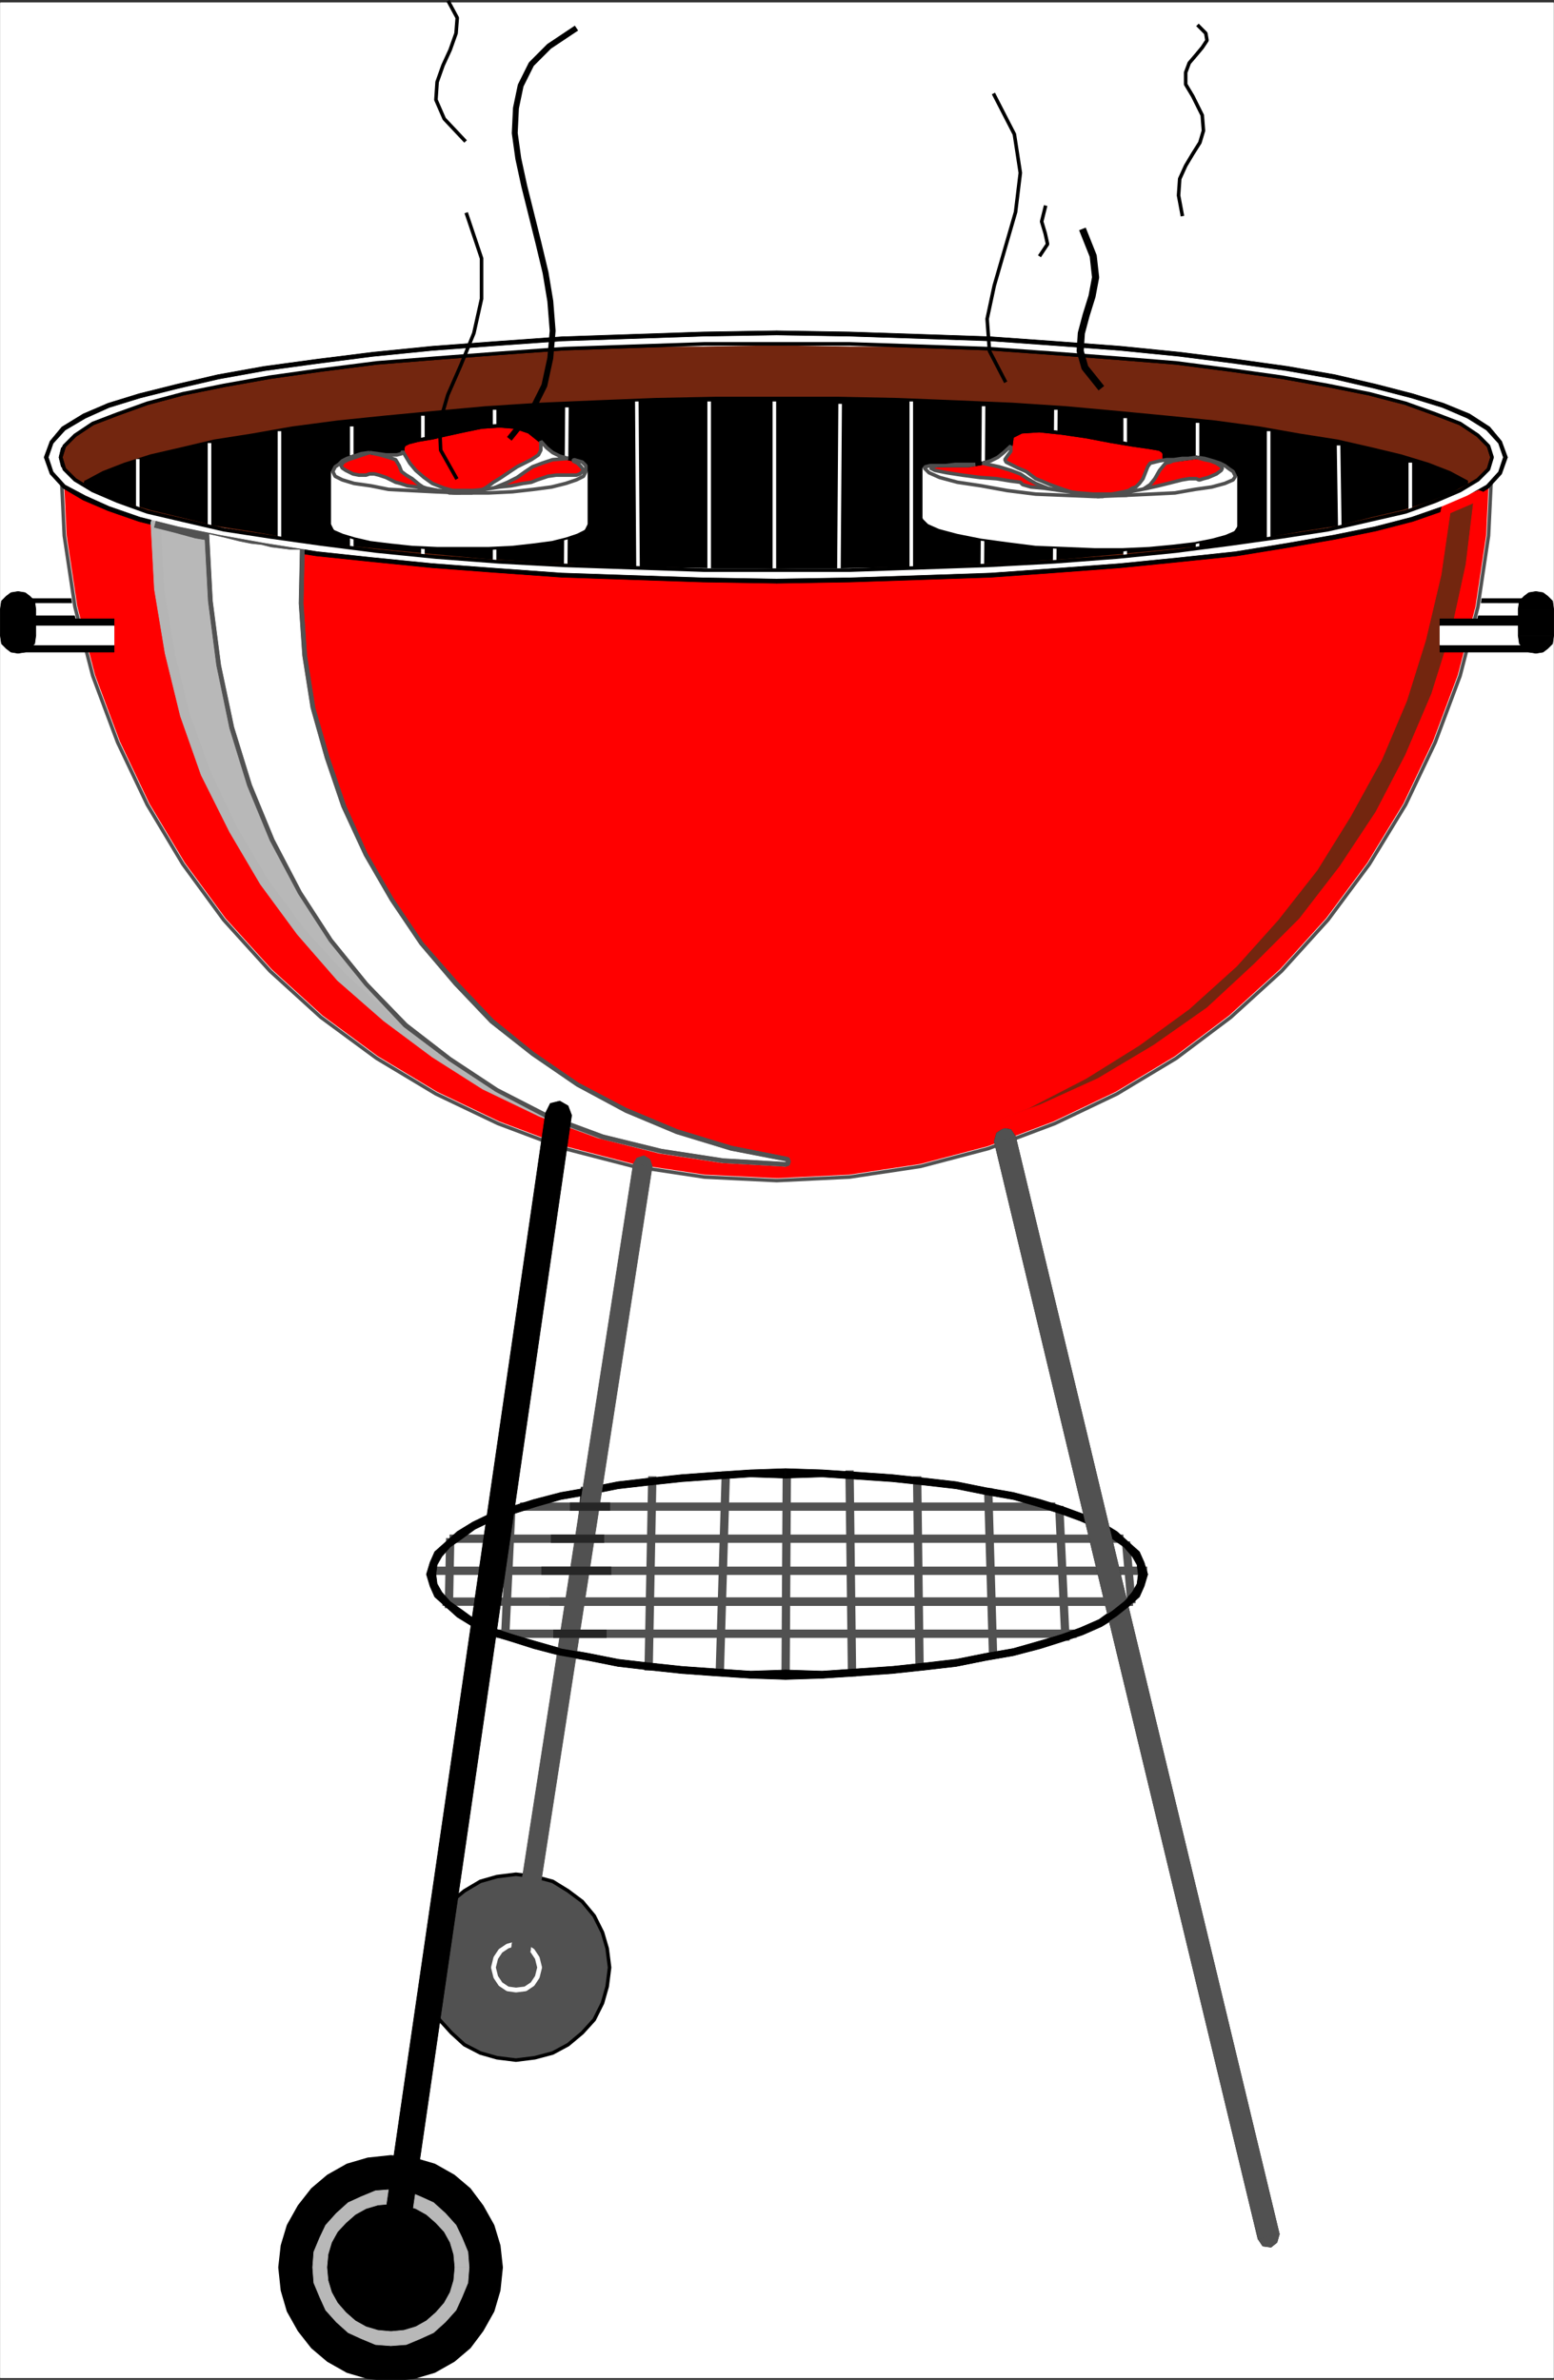 <svg xmlns="http://www.w3.org/2000/svg" width="1958.542" height="2998.785"><rect width="100%" height="100%" fill="#333333" stroke="none"/><defs><clipPath id="a"><path d="M0 0h1957.656v2992.184H0Zm0 0"/></clipPath><clipPath id="b"><path d="M348 2709h288v285.79H348Zm0 0"/></clipPath><clipPath id="c"><path d="M1912 796h46.96v24H1912Zm0 0"/></clipPath><clipPath id="d"><path d="M1912 763h46.96v35H1912Zm0 0"/></clipPath><clipPath id="e"><path d="M1912 740h46.96v25H1912Zm0 0"/></clipPath></defs><path fill="#fff" d="M.365 2996.18h1957.812V3.035H.365Zm0 0"/><g clip-path="url(#a)" transform="translate(.365 3.996)"><path fill="#fff" fill-rule="evenodd" stroke="#fff" stroke-linecap="square" stroke-linejoin="bevel" stroke-miterlimit="10" stroke-width=".729" d="M0 2992.184h1957.812V-.961H0Zm0 0"/></g><path fill="#515151" fill-rule="evenodd" stroke="#515151" stroke-linecap="square" stroke-linejoin="bevel" stroke-miterlimit="10" stroke-width=".729" d="m650.26 2595.843 23.863-2.968 22.402-5.992 19.433-10.473 17.922-15.004 14.953-16.465L759.306 2524l5.938-20.946 3.023-23.914-3.023-23.964-5.938-20.215-10.473-20.946-14.953-17.972-17.922-13.446-19.433-11.98-22.402-5.992-23.864-2.969-23.914 2.969-20.941 5.992-20.164 11.98-16.41 13.446-14.954 17.972-10.472 20.946-5.942 20.215-3.02 23.964 3.02 23.914 5.942 20.946 10.472 20.941 14.954 16.465 16.41 15.004 20.164 10.473 20.941 5.992zm0 0"/><path fill="none" stroke="#000" stroke-linecap="square" stroke-linejoin="bevel" stroke-miterlimit="10" stroke-width="4.481" d="m650.26 2595.843 23.863-2.968 22.402-5.992 19.433-10.473 17.922-15.004 14.953-16.465L759.306 2524l5.938-20.946 3.023-23.914-3.023-23.964-5.938-20.215-10.473-20.946-14.953-17.972-17.922-13.446-19.433-11.98-22.402-5.992-23.864-2.969-23.914 2.969-20.941 5.992-20.164 11.98-16.41 13.446-14.954 17.972-10.472 20.946-5.942 20.215-3.02 23.964 3.02 23.914 5.942 20.946 10.472 20.941 14.954 16.465 16.41 15.004 20.164 10.473 20.941 5.992zm0 0"/><path fill="#515151" fill-rule="evenodd" stroke="#515151" stroke-linecap="square" stroke-linejoin="bevel" stroke-miterlimit="10" stroke-width=".729" d="m650.26 2507.535 11.933-1.457 8.96-5.992 5.989-9.016 2.973-11.93-2.973-11.984-5.988-9.012-8.961-5.992-11.934-2.969-10.472 2.97-8.961 5.991-5.993 9.012-2.968 11.984 2.968 11.93 5.993 9.016 8.96 5.992zm0 0"/><path fill="none" stroke="#fff" stroke-linecap="square" stroke-linejoin="bevel" stroke-miterlimit="10" stroke-width="5.992" d="m650.26 2507.535 11.933-1.457 8.96-5.992 5.989-9.016 2.973-11.93-2.973-11.984-5.988-9.012-8.961-5.992-11.934-2.969-10.472 2.97-8.961 5.991-5.993 9.012-2.968 11.984 2.968 11.93 5.993 9.016 8.96 5.992zm0 0"/><path fill-rule="evenodd" stroke="#000" stroke-linecap="square" stroke-linejoin="bevel" stroke-miterlimit="10" stroke-width=".729" d="M1832.72 767.762v13.492h103.055v-26.938H1832.72zm0 0"/><path fill="#fff" fill-rule="evenodd" stroke="#fff" stroke-linecap="square" stroke-linejoin="bevel" stroke-miterlimit="10" stroke-width=".729" d="M1832.72 767.762v7.5h103.055v-14.954H1832.72zm0 0"/><path fill-rule="evenodd" stroke="#000" stroke-linecap="square" stroke-linejoin="bevel" stroke-miterlimit="10" stroke-width=".729" d="M125.873 767.762v-13.446H22.767v26.938h103.106Zm0 0"/><path fill="#fff" fill-rule="evenodd" stroke="#fff" stroke-linecap="square" stroke-linejoin="bevel" stroke-miterlimit="10" stroke-width=".729" d="M125.873 767.762v-7.454H22.767v14.954h103.106Zm0 0"/><path fill="red" fill-rule="evenodd" stroke="red" stroke-linecap="square" stroke-linejoin="bevel" stroke-miterlimit="10" stroke-width=".729" d="m76.537 582.23 4.48 92.793 13.492 89.766 22.403 86.8 31.363 83.829 37.36 78.566 44.804 74.817 51.527 70.336 58.301 64.343 64.238 58.403 70.18 51.632 74.711 44.856 78.41 37.41 83.672 31.469 86.64 22.402 89.665 13.492 91.125 4.48 91.851-4.48 89.664-13.492 85.133-22.402 83.672-31.469 78.46-37.41 74.661-44.856 68.719-51.632 64.242-58.403 58.297-64.343 52.258-70.336 45.586-74.817 37.355-78.566 31.367-83.828 22.403-86.801 13.441-89.766 4.48-92.793zm0 0"/><path fill="none" stroke="#fff" stroke-linecap="square" stroke-linejoin="bevel" stroke-miterlimit="10" stroke-width="5.992" d="m76.537 582.23 4.48 92.793 13.492 89.766 22.403 86.8 31.363 83.829 37.36 78.566 44.804 74.817 51.527 70.336 58.301 64.343 64.238 58.403 70.18 51.632 74.711 44.856 78.41 37.41 83.672 31.469 86.64 22.402 89.665 13.492 91.125 4.48 91.851-4.48 89.664-13.492 85.133-22.402 83.672-31.469 78.46-37.41 74.661-44.856 68.719-51.632 64.242-58.403 58.297-64.343 52.258-70.336 45.586-74.817 37.355-78.566 31.367-83.828 22.403-86.801 13.441-89.766 4.48-92.793"/><path fill="none" stroke="#515151" stroke-linecap="square" stroke-linejoin="bevel" stroke-miterlimit="10" stroke-width="4.481" d="m76.537 582.23 4.48 92.793 13.492 89.766 22.403 86.8 31.363 83.829 37.36 78.566 44.804 74.817 51.527 70.336 58.301 64.343 64.238 58.403 70.18 51.632 74.711 44.856 78.41 37.41 83.672 31.469 86.64 22.402 89.665 13.492 91.125 4.48 91.851-4.48 89.664-13.492 85.133-22.402 83.672-31.469 78.46-37.41 74.661-44.856 68.719-51.632 64.242-58.403 58.297-64.343 52.258-70.336 45.586-74.817 37.355-78.566 31.367-83.828 22.403-86.801 13.441-89.766 4.48-92.793"/><path fill="none" stroke="red" stroke-linecap="square" stroke-linejoin="bevel" stroke-miterlimit="10" stroke-width="5.21" d="m978.908 722.902 91.851-1.512 91.176-1.511 86.64-2.97 83.672-5.991 79.922-5.992 74.66-7.5 70.231-7.454 64.238-10.468 59.762-10.473 51.527-10.473 44.856-11.984 38.816-13.492 31.363-13.442 22.454-13.496 13.445-14.953 4.48-14.949-4.48-14.227-13.445-14.953-22.454-15.004-31.363-13.441-38.816-11.984-44.856-11.98-51.527-11.985-59.762-10.473-64.238-8.96-70.23-8.962-74.66-7.5-79.923-5.992-83.671-5.992-86.641-2.969-91.176-1.512-91.851-1.511-92.633 1.511-89.613 1.512-88.153 2.969-83.676 5.992-79.918 5.992-74.714 7.5-70.176 8.961-65.75 8.961-58.25 10.473-51.578 11.984-46.317 11.98-38.816 11.985-29.902 13.441-23.914 15.004-13.442 14.953-4.48 14.227 4.48 14.95 13.442 14.952 23.914 13.496 29.902 13.442 38.816 13.492 46.317 11.984 51.578 10.473 58.25 10.473 65.75 10.468 70.176 7.454 74.714 7.5 79.918 5.992 83.676 5.992 88.153 2.969 89.613 1.511zm0 0"/><path fill-rule="evenodd" stroke="#000" stroke-linecap="square" stroke-linejoin="bevel" stroke-miterlimit="10" stroke-width=".729" d="m1876.017 576.242-1.46 8.96-10.47 11.981-20.945 11.985-29.855 13.441-38.864 13.492-43.297 11.934-51.578 10.523-59.757 10.473-64.243 10.473-68.718 7.449-74.66 7.504-79.923 5.988-83.671 5.992-86.641 2.969h-91.176l-91.851 1.512v23.969l91.851-1.512 91.176-3.024 86.64-2.968 83.672-5.993 79.922-5.992 74.66-7.5 71.743-7.453 64.238-10.473 59.758-10.468 51.527-10.473 46.317-11.984 38.867-13.493 32.824-13.44 23.914-14.954 16.465-17.977 7.45-20.941zm0 0"/><path fill-rule="evenodd" stroke="#000" stroke-linecap="square" stroke-linejoin="bevel" stroke-miterlimit="10" stroke-width=".729" d="m978.908 440.781 91.851 1.512h91.176l86.64 2.969 83.672 5.992 79.922 5.988 74.66 7.504 68.72 8.96 64.242 8.962 59.757 10.472 51.578 11.985 43.297 11.98 38.864 11.985 29.855 13.441 19.434 13.496 11.98 11.2 1.461 9.015h23.914l-7.45-20.215-14.952-17.976-25.426-16.465-32.824-13.442-38.867-11.98-46.317-11.985-51.527-11.984-59.758-10.473-64.238-8.96-71.742-8.961-74.66-7.5-79.922-5.993-83.672-5.992-86.641-2.969-91.176-3.023-91.851-1.512zm0 0"/><path fill-rule="evenodd" stroke="#000" stroke-linecap="square" stroke-linejoin="bevel" stroke-miterlimit="10" stroke-width=".729" d="m79.556 576.242 1.461-9.016 11.98-11.199 20.895-13.496 28.395-13.441 38.863-11.985 44.808-11.98 51.528-11.985 58.246-10.472 65.75-8.961 68.719-8.961 74.714-7.504 79.918-5.988 83.676-5.992 88.153-2.97h89.613l92.633-1.511v-23.969l-92.633 1.512-89.613 3.023-88.153 2.97-83.676 5.991-79.918 5.993-74.714 7.5-71.688 8.96-65.75 8.961-58.25 10.473-51.523 11.984-47.828 11.985-38.868 11.98-31.363 13.442-26.887 16.465-14.953 17.976-7.449 20.215zm0 0"/><path fill-rule="evenodd" stroke="#000" stroke-linecap="square" stroke-linejoin="bevel" stroke-miterlimit="10" stroke-width=".729" d="m978.908 710.918-92.633-1.512h-89.613l-88.153-2.969-83.676-5.992-79.918-5.988-74.714-7.504-68.72-7.45-65.75-10.472-58.245-10.473-51.528-10.523L181.15 636.1l-38.863-13.492-28.395-13.441-22.406-11.985-10.469-11.98-1.46-8.961H55.641l7.45 20.941 16.464 17.977 25.375 14.953 31.363 13.441 38.868 13.493 47.828 11.984 51.523 10.473 58.25 10.468 65.75 10.473 71.688 7.453 74.714 7.5 79.918 5.992 83.676 5.993 88.153 2.968 89.613 3.024 92.633 1.512zm0 0"/><path fill="#73260f" fill-rule="evenodd" stroke="#73260f" stroke-linecap="square" stroke-linejoin="bevel" stroke-miterlimit="10" stroke-width=".729" d="M978.908 718.422h91.851l89.664-3.024 85.133-2.969 83.672-4.53 78.46-5.942 74.661-7.5 68.719-8.965 64.242-9.012 58.297-8.96 52.258-11.985 45.586-10.473 37.355-13.492 31.367-13.441 22.403-13.492 13.441-13.446 4.48-14.949-4.48-14.227-13.441-13.492-22.403-14.953-31.367-11.984-37.355-13.442-45.586-11.98-52.258-10.473-58.297-10.472-64.242-9.012-68.719-8.965-74.66-5.988-78.461-5.992-83.672-5.993-85.133-2.968-89.664-3.024H887.783l-89.664 3.024-86.641 2.968-83.672 5.993-78.41 5.992-74.711 5.988-70.18 8.965-64.238 9.012-58.3 10.472-51.528 10.473-44.805 11.98-37.36 13.442-31.362 11.984-22.403 14.953-13.492 13.492-4.48 14.227 4.48 14.95 13.492 13.445 22.403 13.492 31.363 13.441 37.36 13.492 44.804 10.473 51.527 11.984 58.301 8.961 64.238 9.012 70.18 8.965 74.711 7.5 78.41 5.941 83.672 4.531 86.64 2.97 89.665 3.023zm0 0"/><path fill="none" stroke="#000" stroke-linecap="square" stroke-linejoin="bevel" stroke-miterlimit="10" stroke-width="4.481" d="M978.908 718.422h91.851l89.664-3.024 85.133-2.969 83.672-4.53 78.46-5.942 74.661-7.5 68.719-8.965 64.242-9.012 58.297-8.96 52.258-11.985 45.586-10.473 37.355-13.492 31.367-13.441 22.403-13.492 13.441-13.446 4.48-14.949-4.48-14.227-13.441-13.492-22.403-14.953-31.367-11.984-37.355-13.442-45.586-11.98-52.258-10.473-58.297-10.472-64.242-9.012-68.719-8.965-74.66-5.988-78.461-5.992-83.672-5.993-85.133-2.968-89.664-3.024H887.783l-89.664 3.024-86.641 2.968-83.672 5.993-78.41 5.992-74.711 5.988-70.18 8.965-64.238 9.012-58.3 10.472-51.528 10.473-44.805 11.98-37.36 13.442-31.362 11.984-22.403 14.953-13.492 13.492-4.48 14.227 4.48 14.95 13.492 13.445 22.403 13.492 31.363 13.441 37.36 13.492 44.804 10.473 51.527 11.984 58.301 8.961 64.238 9.012 70.18 8.965 74.711 7.5 78.41 5.941 83.672 4.531 86.64 2.97 89.665 3.023zm0 0"/><path fill="none" stroke="#515151" stroke-linecap="square" stroke-linejoin="bevel" stroke-miterlimit="10" stroke-width="10.472" d="m1425.61 2015.191-5.987-67.367m-429.516 162.395 1.512-252.164m-84.403 247.683 7.453-246.223m-97.117 240.235 4.48-234.242m-185.265 194.593 7.5-155.675m429.516 202.773-3.024-249.144m88.153 241.695-2.97-234.242m95.602 219.234-5.988-204.23m5.988 204.23-5.988-204.23m97.114 181.828-7.45-159.426m-769.414 118.269 1.512-77.84"/><path fill="none" stroke="#d9d9d9" stroke-linecap="square" stroke-linejoin="bevel" stroke-miterlimit="10" stroke-width=".729" d="M660.681 1898.433h664.067zm0 0"/><path fill="none" stroke="#515151" stroke-linecap="square" stroke-linejoin="bevel" stroke-miterlimit="10" stroke-width="4.481" d="M660.681 1898.433h664.067zm0 0"/><path fill="none" stroke="#515151" stroke-linecap="square" stroke-linejoin="bevel" stroke-miterlimit="10" stroke-width="10.472" d="M660.681 1898.433h664.066"/><path fill="none" stroke="#d9d9d9" stroke-linecap="square" stroke-linejoin="bevel" stroke-miterlimit="10" stroke-width=".729" d="M571.798 1938.863h838.86zm0 0"/><path fill="none" stroke="#515151" stroke-linecap="square" stroke-linejoin="bevel" stroke-miterlimit="10" stroke-width="4.481" d="M571.798 1938.863h838.86zm0 0"/><path fill="none" stroke="#515151" stroke-linecap="square" stroke-linejoin="bevel" stroke-miterlimit="10" stroke-width="10.472" d="M571.798 1938.863h838.86"/><path fill="none" stroke="#d9d9d9" stroke-linecap="square" stroke-linejoin="bevel" stroke-miterlimit="10" stroke-width=".729" d="M546.423 1979.242h894.14zm0 0"/><path fill="none" stroke="#515151" stroke-linecap="square" stroke-linejoin="bevel" stroke-miterlimit="10" stroke-width="4.481" d="M546.423 1979.242h894.14zm0 0"/><path fill="none" stroke="#515151" stroke-linecap="square" stroke-linejoin="bevel" stroke-miterlimit="10" stroke-width="10.472" d="M546.423 1979.242h894.14"/><path fill="none" stroke="#d9d9d9" stroke-linecap="square" stroke-linejoin="bevel" stroke-miterlimit="10" stroke-width=".729" d="M562.837 2018.16h859.754zm0 0"/><path fill="none" stroke="#515151" stroke-linecap="square" stroke-linejoin="bevel" stroke-miterlimit="10" stroke-width="4.481" d="M562.837 2018.16h859.754zm0 0"/><path fill="none" stroke="#515151" stroke-linecap="square" stroke-linejoin="bevel" stroke-miterlimit="10" stroke-width="10.472" d="M562.837 2018.16h859.754"/><path fill="none" stroke="#d9d9d9" stroke-linecap="square" stroke-linejoin="bevel" stroke-miterlimit="10" stroke-width=".729" d="M630.826 2058.59h720.804zm0 0"/><path fill="none" stroke="#515151" stroke-linecap="square" stroke-linejoin="bevel" stroke-miterlimit="10" stroke-width="4.481" d="M630.826 2058.59h720.804zm0 0"/><path fill="none" stroke="#515151" stroke-linecap="square" stroke-linejoin="bevel" stroke-miterlimit="10" stroke-width="10.472" d="M630.826 2058.59h720.804"/><path fill="none" stroke="#262626" stroke-linecap="square" stroke-linejoin="bevel" stroke-miterlimit="10" stroke-width="10.472" d="M720.439 2080.262 736.904 1879"/><path fill="none" stroke="#d9d9d9" stroke-linecap="square" stroke-linejoin="bevel" stroke-miterlimit="10" stroke-width="5.21" d="M990.107 2110.219h46.32l44.805-3.02 43.348-2.969 41.836-4.48 38.812-4.48 37.355-7.505 34.387-5.992 32.824-8.96 28.395-9.012 24.645-8.235 23.914-10.472 17.921-11.98 14.954-11.93 11.93-11.985 5.991-11.984 3.02-13.442-3.02-13.492-5.992-11.984-11.93-11.985-14.953-11.93-17.921-11.984-23.914-10.469-24.645-9.015-28.395-8.961-32.824-8.961-34.387-5.992-37.355-7.5-38.813-4.48-41.835-4.481-43.348-3.024-44.805-2.968h-90.394l-44.809 2.968-41.836 3.024-41.836 4.48-38.812 4.48-37.356 7.5-34.386 5.993-32.875 8.96-28.344 8.962-26.934 9.016-21.62 10.468-17.978 11.985-14.898 11.93-11.984 11.984-5.942 11.984-3.02 13.492 3.02 13.442 5.942 11.984 11.984 11.984 14.898 11.93 17.977 11.98 21.621 10.473 26.934 8.235 28.344 9.011 32.875 8.961 34.386 5.992 37.356 7.504 38.812 4.48 41.836 4.481 41.836 2.969 44.809 3.02zm0 0"/><path fill-rule="evenodd" stroke="#000" stroke-linecap="square" stroke-linejoin="bevel" stroke-miterlimit="10" stroke-width=".729" d="m1434.572 1983.773-1.508 11.93-5.992 10.473-10.422 11.984-14.953 10.473-16.41 11.98-23.915 10.473-24.644 9.015-28.395 8.18-31.363 9.012-34.387 5.992-37.355 7.45-38.813 4.534-41.836 4.48-43.347 2.97-44.805 3.02-46.32-1.509v11.98l46.32-1.507 44.805-2.973 43.347-3.02 41.836-4.48 38.813-4.48 37.355-7.504 34.387-5.992 34.336-8.961 28.395-9.012 24.64-8.18 23.914-10.523 19.434-11.934 14.902-13.492 13.442-11.984 5.992-13.442 4.48-14.953zm0 0"/><path fill-rule="evenodd" stroke="#000" stroke-linecap="square" stroke-linejoin="bevel" stroke-miterlimit="10" stroke-width=".729" d="m990.107 1862.539 46.32-1.512 44.805 3.02 43.348 2.972 41.836 4.48 38.812 4.481 37.355 7.5 34.387 5.992 31.363 8.961 28.395 9.016 24.645 8.961 23.914 10.469 16.41 11.984 14.953 10.473 10.422 11.984 5.992 10.469 1.508 11.984h11.933l-4.48-15.004-5.992-13.441-13.442-11.984-14.902-13.493-19.434-11.933-23.914-10.469-24.64-9.016-28.395-8.96-34.336-8.961-34.387-5.993-37.355-7.5-38.812-4.48-41.836-4.484-43.348-3.02-44.805-2.969-46.32-1.512zm0 0"/><path fill-rule="evenodd" stroke="#000" stroke-linecap="square" stroke-linejoin="bevel" stroke-miterlimit="10" stroke-width=".729" d="m549.396 1983.773 1.508-11.984 5.941-10.469 10.473-11.984 14.953-10.473 16.41-11.984 21.672-10.469 26.887-8.961 28.394-9.016 31.364-8.96 34.386-5.993 37.356-7.5 38.812-4.48 41.836-4.48 41.836-2.973 44.809-3.02 44.074 1.512v-11.984l-44.074 1.511-44.809 2.969-41.836 3.02-41.836 4.484-38.812 4.48-37.356 7.5-34.386 5.993-34.336 8.96-28.395 8.961-26.883 9.016-21.672 10.469-19.433 11.933-14.953 13.493-13.442 11.984-5.941 13.441-4.48 15.004zm440.711 120.457-44.074 1.508-44.809-3.02-41.836-2.968-41.836-4.48-38.812-4.536-37.356-7.45-34.386-5.991-31.364-9.012-28.394-8.18-26.887-9.015-21.672-10.473-16.41-11.98-14.953-10.473-10.473-11.984-5.941-10.473-1.508-11.93h-11.934l4.48 14.953 5.942 13.442 13.442 11.984 14.953 13.492 19.433 11.934 21.672 10.523 26.883 8.18 28.395 9.012 34.336 8.96 34.386 5.993 37.356 7.504 38.812 4.48 41.836 4.48 41.836 3.02 44.809 2.973 44.074 1.508zm0 0"/><path fill="#191919" fill-rule="evenodd" stroke="#191919" stroke-linecap="square" stroke-linejoin="bevel" stroke-miterlimit="10" stroke-width=".729" d="m1403.208 1946.312-5.992-8.96-8.96-1.508-8.962 5.988-3.02 10.472zm195.688 871.789 13.441-3.02-209.129-868.769-26.933 5.993 209.18 868.769zm0 0"/><path fill="#191919" fill-rule="evenodd" stroke="#191919" stroke-linecap="square" stroke-linejoin="bevel" stroke-miterlimit="10" stroke-width=".729" d="m1585.455 2821.074 5.992 9.012 10.418 1.46 7.504-5.991 2.968-10.473zm-305.516-1388.832-5.988-8.96-8.961-1.513-8.965 5.992-2.969 10.473zm0 0"/><path fill="#191919" fill-rule="evenodd" stroke="#191919" stroke-linecap="square" stroke-linejoin="bevel" stroke-miterlimit="10" stroke-width=".729" d="m1389.767 1949.336 13.441-3.024-123.27-514.07-26.882 5.992 123.219 514.07zm0 0"/><path fill="#191919" fill-rule="evenodd" stroke="#191919" stroke-linecap="square" stroke-linejoin="bevel" stroke-miterlimit="10" stroke-width=".729" d="m1376.275 1952.304 5.992 9.016 10.469 1.457 7.453-5.992 3.02-10.473zm0 0"/><path fill="#515151" fill-rule="evenodd" stroke="#515151" stroke-linecap="square" stroke-linejoin="bevel" stroke-miterlimit="10" stroke-width=".729" d="m1403.208 1946.312-5.992-8.96-8.96-1.508-8.962 5.988-3.02 10.472zm195.688 871.789 13.441-3.02-209.129-868.769-26.933 5.993 209.18 868.769zm0 0"/><path fill="#515151" fill-rule="evenodd" stroke="#515151" stroke-linecap="square" stroke-linejoin="bevel" stroke-miterlimit="10" stroke-width=".729" d="m1585.455 2821.074 5.992 9.012 10.418 1.46 7.504-5.991 2.968-10.473zm-305.516-1388.832-5.988-8.96-8.961-1.513-8.965 5.992-2.969 10.473zm0 0"/><path fill="#515151" fill-rule="evenodd" stroke="#515151" stroke-linecap="square" stroke-linejoin="bevel" stroke-miterlimit="10" stroke-width=".729" d="m1389.767 1949.336 13.441-3.024-123.27-514.07-26.882 5.992 123.219 514.07zm0 0"/><path fill="#515151" fill-rule="evenodd" stroke="#515151" stroke-linecap="square" stroke-linejoin="bevel" stroke-miterlimit="10" stroke-width=".729" d="m1376.275 1952.304 5.992 9.016 10.469 1.457 7.453-5.992 3.02-10.473zm0 0"/><path fill="none" stroke="#262626" stroke-linecap="square" stroke-linejoin="bevel" stroke-miterlimit="10" stroke-width="10.472" d="M810.103 1468.191 651.72 2486.59"/><path fill="#515151" fill-rule="evenodd" stroke="#515151" stroke-linecap="square" stroke-linejoin="bevel" stroke-miterlimit="10" stroke-width=".729" d="m822.033 1469.652-2.97-8.96-7.503-4.481-8.96 2.969-4.481 7.5zm0 0"/><path fill="#515151" fill-rule="evenodd" stroke="#515151" stroke-linecap="square" stroke-linejoin="bevel" stroke-miterlimit="10" stroke-width=".729" d="m651.72 2486.59 11.98 1.511 158.333-1018.449-23.914-2.973-158.332 1018.403zm0 0"/><path fill="#515151" fill-rule="evenodd" stroke="#515151" stroke-linecap="square" stroke-linejoin="bevel" stroke-miterlimit="10" stroke-width=".729" d="m639.787 2485.082 2.972 9.012 7.5 2.968 8.961-1.511 4.48-7.45zm0 0"/><path fill="none" stroke="#d9d9d9" stroke-linecap="square" stroke-linejoin="bevel" stroke-miterlimit="10" stroke-width=".729" d="M698.037 2018.16h724.554zm0 0"/><path fill="none" stroke="#515151" stroke-linecap="square" stroke-linejoin="bevel" stroke-miterlimit="10" stroke-width="4.481" d="M698.037 2018.16h724.554zm0 0"/><path fill="none" stroke="#515151" stroke-linecap="square" stroke-linejoin="bevel" stroke-miterlimit="10" stroke-width="10.472" d="M698.037 2018.16h724.554"/><path fill="none" stroke="#d9d9d9" stroke-linecap="square" stroke-linejoin="bevel" stroke-miterlimit="10" stroke-width=".729" d="M702.517 2058.59h56.79zm0 0"/><path fill="none" stroke="#262626" stroke-linecap="square" stroke-linejoin="bevel" stroke-miterlimit="10" stroke-width="10.472" d="M702.517 2058.59h56.79"/><path fill="none" stroke="#d9d9d9" stroke-linecap="square" stroke-linejoin="bevel" stroke-miterlimit="10" stroke-width=".729" d="M687.564 1979.242h77.68zm0 0"/><path fill="none" stroke="#262626" stroke-linecap="square" stroke-linejoin="bevel" stroke-miterlimit="10" stroke-width="10.472" d="M687.564 1979.242h77.68"/><path fill="none" stroke="#d9d9d9" stroke-linecap="square" stroke-linejoin="bevel" stroke-miterlimit="10" stroke-width=".729" d="M699.548 1938.863h56.735zm0 0"/><path fill="none" stroke="#262626" stroke-linecap="square" stroke-linejoin="bevel" stroke-miterlimit="10" stroke-width="10.472" d="M699.548 1938.863h56.735"/><path fill="none" stroke="#d9d9d9" stroke-linecap="square" stroke-linejoin="bevel" stroke-miterlimit="10" stroke-width=".729" d="M723.462 1898.433h40.325zm0 0"/><path fill="none" stroke="#262626" stroke-linecap="square" stroke-linejoin="bevel" stroke-miterlimit="10" stroke-width="10.472" d="M723.462 1898.433h40.325"/><path fill="none" stroke="#000" stroke-linecap="square" stroke-linejoin="bevel" stroke-miterlimit="10" stroke-width="8.961" d="m543.404 1983.773 3.02 13.442 5.94 11.984 11.985 11.984 14.898 11.93 17.977 11.98 21.621 10.473 26.934 8.235 28.344 9.011 32.875 8.961 34.386 5.992 37.356 7.504 38.812 4.48 41.836 4.481 41.836 2.969 44.809 3.02h90.394l44.805-3.02 43.348-2.969 41.836-4.48 38.812-4.48 37.355-7.505 34.387-5.992 32.824-8.96 28.395-9.012 24.645-8.235 23.914-10.472 17.921-11.98 14.954-11.93 11.93-11.985 5.991-11.984 3.02-13.442"/><path fill="#73260f" fill-rule="evenodd" stroke="#73260f" stroke-linecap="square" stroke-linejoin="bevel" stroke-miterlimit="10" stroke-width=".729" d="m1822.251 642.094 10.47-4.532 10.421-4.48 10.473-4.48 8.96-4.481h1.512l-10.472 86.797-17.922 83.828-25.375 80.808-32.875 77.055-38.867 73.36-45.535 68.824-50.797 65.851-56.79 58.352-61.269 55.383-67.207 47.152-70.23 41.887-73.934 34.437-79.192 28.395-82.16 21-85.183 11.93-87.371 4.53h.73l83.672-7.5 80.703-14.952 77.68-22.457 73.199-28.446 70.961-35.898 67.21-41.942 62.727-45.636 58.301-53.871 52.258-56.844 49.336-62.883 41.836-67.313 38.086-70.386 31.363-74.035 23.914-76.328 19.434-80.86zm0 0"/><path fill="red" fill-rule="evenodd" stroke="red" stroke-linecap="square" stroke-linejoin="bevel" stroke-miterlimit="10" stroke-width=".729" d="m1862.576 618.129-2.97 1.511-7.503 2.97-10.422 4.48-10.469 4.48-10.472 4.531 3.02 11.934 10.421-4.48 20.945-8.961 10.418-5.993-2.968 1.512 2.968-1.512 3.024-2.968-1.512-4.536-2.969-1.457h-4.48zm0 0"/><path fill="red" fill-rule="evenodd" stroke="red" stroke-linecap="square" stroke-linejoin="bevel" stroke-miterlimit="10" stroke-width=".729" d="m1870.076 624.12-5.989-5.991h-1.511v11.984h1.511l-5.992-5.992 5.992 5.992 4.48-1.512 1.509-4.48-1.508-4.48-4.48-1.512zm0 0"/><path fill="red" fill-rule="evenodd" stroke="red" stroke-linecap="square" stroke-linejoin="bevel" stroke-miterlimit="10" stroke-width=".729" d="M978.908 1457.718v11.934l87.37-4.48 85.184-11.934 83.672-20.996 79.14-28.395 75.493-35.949 70.18-41.887 67.261-47.152 62.727-55.379 56.79-59.863 50.796-65.856 45.535-68.824 40.328-74.816 32.875-77.11 25.422-80.804 17.926-85.29 10.469-86.796h-11.98l-10.474 86.797-17.921 82.32-25.375 80.805-32.875 77.058-37.356 71.844-45.535 68.824-50.797 65.856-56.789 56.89-59.758 55.383-67.21 47.153-70.231 41.886-72.469 32.93-79.191 28.445-80.653 20.946-85.183 11.98-87.371 4.48v11.934-11.934l-2.97 1.461-1.51 4.532 1.51 4.48 2.97 1.461zm0 0"/><path fill="red" fill-rule="evenodd" stroke="red" stroke-linecap="square" stroke-linejoin="bevel" stroke-miterlimit="10" stroke-width=".729" d="M979.638 1457.718h-.73v11.934h.73l4.48-1.46 1.508-4.481-1.507-4.531zm0 0"/><path fill="red" fill-rule="evenodd" stroke="red" stroke-linecap="square" stroke-linejoin="bevel" stroke-miterlimit="10" stroke-width=".729" d="m1820.74 636.101-4.48 5.993-11.934 82.265-19.434 79.348-23.91 76.328-31.367 74.086-36.574 68.824-41.836 67.367-49.34 62.832-52.254 55.383-56.79 53.871-62.73 46.422-67.257 41.106-69.45 34.437-73.203 28.445-77.68 22.457-79.191 14.954-83.672 7.5v11.933l83.672-7.453 82.16-14.95 77.68-22.456 73.203-28.446 72.469-37.41 67.21-41.886 62.782-45.692 59.758-53.87 52.258-58.352 49.336-62.836 41.835-67.364 39.547-71.847 31.414-74.086 23.864-76.325 19.433-82.32 11.98-82.265-4.48 5.94 4.48-5.94-1.507-4.532-4.48-1.46-4.481 1.46-1.512 4.532zm0 0"/><path fill="#b8b8b8" fill-rule="evenodd" stroke="#b8b8b8" stroke-linecap="square" stroke-linejoin="bevel" stroke-miterlimit="10" stroke-width=".729" d="m377.568 692.945-1.457 67.363 4.48 65.856 10.418 65.855 17.977 63.563 20.89 61.37 28.395 61.376 32.875 56.84 37.355 55.383 43.297 50.902 45.586 47.879 52.258 41.16 56.79 38.918 61.269 32.93 64.238 26.933 68.719 20.945 69.449 13.493-79.918-4.532-79.195-11.93-76.168-19.488-73.203-26.933-70.231-32.93-63.508-40.375-61.219-45.64-56.789-50.903-50.796-56.894-46.317-62.832-38.816-65.852-34.383-70.336-26.887-74.086-18.703-77.84-13.441-80.804-4.48-83.778 23.913 5.938L246.12 672l26.886 4.48 25.422 5.992 23.863 3.02 22.458 4.48 17.921 1.461zm0 0"/><path fill="#515151" fill-rule="evenodd" stroke="#515151" stroke-linecap="square" stroke-linejoin="bevel" stroke-miterlimit="10" stroke-width=".729" d="M990.107 1469.652v-11.934l-67.988-13.492-68.72-20.945-64.241-26.934-59.758-31.417-56.738-38.918-50.797-41.16-45.586-47.88-43.297-49.39-37.356-55.383-32.875-56.894-26.882-59.864-20.946-61.32-17.922-62.102-10.472-65.855-4.48-65.856 1.511-67.363h-11.93l-1.511 67.363 4.48 65.856 10.473 65.855 17.922 65.07 20.89 61.376 29.906 62.832 32.875 56.894 37.356 55.383 43.297 52.36 45.586 47.878 53.77 41.16 56.788 38.918 62.727 34.438 64.238 26.937 68.723 20.946 70.957 13.441v-11.933 11.933l4.48-1.46 1.512-4.481-1.512-4.531-4.48-1.461zm0 0"/><path fill="#515151" fill-rule="evenodd" stroke="#515151" stroke-linecap="square" stroke-linejoin="bevel" stroke-miterlimit="10" stroke-width=".729" d="M990.107 1469.652v-11.934 11.934l4.48-1.46 1.512-4.481-1.512-4.531-4.48-1.461zm0 0"/><path fill="#b5b5b5" fill-rule="evenodd" stroke="#b5b5b5" stroke-linecap="square" stroke-linejoin="bevel" stroke-miterlimit="10" stroke-width=".729" d="m197.564 652.566-7.45 5.992 4.481 83.778 13.442 80.804 19.433 79.352 26.102 74.086 35.894 71.793 38.817 65.855 46.316 62.883 50.797 58.352 58.25 50.902 61.27 45.64 63.507 40.376 71.692 34.441 73.199 26.934 77.68 19.484 79.195 11.934 79.918 4.48v-11.934l-79.918-4.48-79.195-11.98-74.711-19.489-73.2-26.933-68.718-31.418-63.461-40.43-61.27-45.637-55.277-50.851-50.797-55.383-46.316-62.883-38.817-65.805-32.875-68.875-26.883-74.085-18.703-76.329-13.441-80.804-4.48-83.778-7.45 5.938 7.45-5.938-1.512-4.53-4.48-1.462-4.481 1.461-1.457 4.531zm0 0"/><path fill="#515151" fill-rule="evenodd" stroke="#515151" stroke-linecap="square" stroke-linejoin="bevel" stroke-miterlimit="10" stroke-width=".729" d="m383.56 692.945-5.992-5.992-14.899-1.461-17.921-1.508-22.458-4.48-23.863-3.024-25.422-5.992-26.886-4.48-24.641-7.45-23.914-5.992-2.969 11.93 23.914 5.992 27.61 7.504 26.886 4.48 25.422 5.993 23.863 2.968 22.458 4.532 17.921 1.46 14.899 1.512-5.938-5.992 5.938 5.992 4.48-1.511 1.512-4.48-1.512-4.481-4.48-1.512zm0 0"/><path fill="none" stroke="#515151" stroke-linecap="square" stroke-linejoin="bevel" stroke-miterlimit="10" stroke-width="5.21" d="m377.568 692.945-1.457 67.363 4.48 65.856 10.418 65.855 17.977 63.563 20.89 61.37 28.395 61.376 32.875 56.84 37.355 55.383 43.297 50.902 45.586 47.879 52.258 41.16 56.79 38.918 61.269 32.93 64.238 26.933 68.719 20.945 69.449 13.493-78.41-4.532-77.68-11.93-73.254-17.976-68.719-25.426-64.238-32.925-58.976-38.918-55.282-42.672-49.285-50.903-44.86-55.328-38.812-59.863-34.386-65.855-28.395-68.875-22.402-72.575-16.414-77.785-10.47-80.86-4.48-83.776 19.434 4.48 17.922 4.48 14.953 3.02 13.441 1.46 11.93 3.02 11.984 1.461 11.93 1.512zm0 0"/><path fill="#515151" fill-rule="evenodd" stroke="#515151" stroke-linecap="square" stroke-linejoin="bevel" stroke-miterlimit="10" stroke-width=".729" d="M990.107 1469.652v-11.934l-67.988-13.492-68.72-20.945-64.241-26.934-59.758-31.417-56.738-38.918-50.797-41.16-45.586-47.88-43.297-49.39-37.356-55.383-32.875-56.894-26.882-59.864-20.946-61.32-17.922-62.102-10.472-65.855-4.48-65.856 1.511-67.363h-11.93l-1.511 67.363 4.48 65.856 10.473 65.855 17.922 65.07 20.89 61.376 29.906 62.832 32.875 56.894 37.356 55.383 43.297 52.36 45.586 47.878 53.77 41.16 56.788 38.918 62.727 34.438 64.238 26.937 68.723 20.946 70.957 13.441v-11.933 11.933l4.48-1.46 1.512-4.481-1.512-4.531-4.48-1.461zm0 0"/><path fill="#515151" fill-rule="evenodd" stroke="#515151" stroke-linecap="square" stroke-linejoin="bevel" stroke-miterlimit="10" stroke-width=".729" d="M990.107 1469.652v-11.934 11.934l4.48-1.46 1.512-4.481-1.512-4.531-4.48-1.461zm0 0"/><path fill="#515151" fill-rule="evenodd" stroke="#515151" stroke-linecap="square" stroke-linejoin="bevel" stroke-miterlimit="10" stroke-width=".729" d="m265.552 667.52-7.5 5.992 4.48 83.777 10.473 80.86 16.461 79.292 22.407 72.578 28.394 68.825 35.844 67.363 38.812 59.863 44.86 55.383 49.285 52.36 56.738 42.671 59.027 38.918 65.754 34.387 68.72 25.476 74.71 17.973 77.68 11.934 78.41 4.48v-11.933l-78.41-4.48-77.68-11.981-71.742-17.977-68.719-25.426-62.73-31.465-59.028-38.867-53.77-42.672-49.284-49.39-44.86-55.383-38.812-59.863-32.875-64.344-28.395-68.824-22.402-72.575-16.414-76.324-10.473-80.86-4.48-83.776-7.5 5.992 7.5-5.992-1.508-4.481-4.48-1.512-4.481 1.512-1.512 4.48zm0 0"/><path fill="#515151" fill-rule="evenodd" stroke="#515151" stroke-linecap="square" stroke-linejoin="bevel" stroke-miterlimit="10" stroke-width=".729" d="m383.56 692.945-5.992-5.992h-11.93l-11.93-1.461-11.984-1.508-11.93-3.023-13.441-1.457-14.953-3.024-16.414-4.48-19.434-4.48-3.02 11.984 38.868 8.96 14.953 2.97 13.441 1.511 11.93 3.02 11.984 1.46 11.93 1.512h11.93l-5.938-5.992 5.938 5.992 4.48-1.511 1.512-4.48-1.512-4.481-4.48-1.512zm0 0"/><path fill="#fff" fill-rule="evenodd" stroke="#fff" stroke-linecap="square" stroke-linejoin="bevel" stroke-miterlimit="10" stroke-width=".729" d="m377.568 692.945-1.457 67.363 4.48 65.856 10.418 65.855 17.977 63.563 20.89 61.37 28.395 61.376 32.875 56.84 37.355 55.383 43.297 50.902 45.586 47.879 52.258 41.16 56.79 38.918 61.269 32.93 64.238 26.933 68.719 20.945 69.449 13.493-78.41-4.532-77.68-11.93-73.254-17.976-68.719-25.426-64.238-32.925-58.976-38.918-55.282-42.672-49.285-50.903-44.86-55.328-38.812-59.863-34.386-65.855-28.395-68.875-22.402-72.575-16.414-77.785-10.47-80.86-4.48-83.776 19.434 4.48 17.922 4.48 14.953 3.02 13.441 1.46 11.93 3.02 11.984 1.461 11.93 1.512zm0 0"/><path fill-rule="evenodd" stroke="#000" stroke-linecap="square" stroke-linejoin="bevel" stroke-miterlimit="10" stroke-width=".729" d="M22.767 800.687v20.996h121.027v-41.941H22.767Zm1913.008 0v-20.945h-120.977v41.941h120.977zm0 0"/><path fill="#fff" fill-rule="evenodd" stroke="#fff" stroke-linecap="square" stroke-linejoin="bevel" stroke-miterlimit="10" stroke-width=".729" d="M22.767 800.687v11.985h121.027v-23.914H22.767Zm1913.008 0v-11.93h-120.977v23.915h120.977zm0 0"/><path fill="none" stroke="#fff" stroke-linecap="square" stroke-linejoin="bevel" stroke-miterlimit="10" stroke-width="5.21" d="m978.908 722.902 91.851-1.512 91.176-1.511 86.64-2.97 83.672-5.991 79.922-5.992 74.66-7.5 70.231-7.454 64.238-10.468 59.762-10.473 51.527-10.473 44.856-11.984 38.816-13.492 31.363-13.442 22.454-13.496 13.445-14.953 4.48-14.949-4.48-14.227-13.445-14.953-22.454-15.004-31.363-13.441-38.816-11.984-44.856-11.98-51.527-11.985-59.762-10.473-64.238-8.96-70.23-8.962-74.66-7.5-79.923-5.992-83.671-5.992-86.641-2.969-91.176-1.512-91.851-1.511-92.633 1.511-89.613 1.512-88.153 2.969-83.676 5.992-79.918 5.992-74.714 7.5-70.176 8.961-65.75 8.961-58.25 10.473-51.578 11.984-46.317 11.98-38.816 11.985-29.902 13.441-23.914 15.004-13.442 14.953-4.48 14.227 4.48 14.95 13.442 14.952 23.914 13.496 29.902 13.442 38.816 13.492 46.317 11.984 51.578 10.473 58.25 10.473 65.75 10.468 70.176 7.454 74.714 7.5 79.918 5.992 83.676 5.992 88.153 2.969 89.613 1.511zm0 0"/><path fill="#fff" fill-rule="evenodd" stroke="#fff" stroke-linecap="square" stroke-linejoin="bevel" stroke-miterlimit="10" stroke-width=".729" d="m1882.01 576.242-2.97 11.93-11.984 13.492-20.894 13.496-31.364 13.441-38.867 13.493-43.344 11.933-51.527 10.469-59.762 10.527-64.238 10.469-70.23 7.453-74.66 7.5-79.922 5.992-83.672 5.992-86.641 2.97h-91.176l-91.851 1.51v11.985l91.851-1.511 91.176-3.024 86.64-2.969 83.673-5.992 79.921-5.992 74.66-7.45 70.231-7.5 64.238-10.472 59.762-10.472 51.527-10.473 46.317-11.985 38.867-13.492 31.363-13.441 23.914-13.496 14.953-16.461 5.938-17.922zm0 0"/><path fill="#fff" fill-rule="evenodd" stroke="#fff" stroke-linecap="square" stroke-linejoin="bevel" stroke-miterlimit="10" stroke-width=".729" d="m978.908 434.789 91.851 1.512h91.176l86.64 2.968 83.672 5.993 79.922 5.992 74.66 7.5 70.231 8.96 64.238 8.962 59.762 10.527 51.527 11.93 43.344 11.984 38.867 11.98 31.364 13.442 20.894 15.004 11.984 12.715 2.97 11.984h11.929L1888 558.996l-14.953-16.465-23.914-14.953-31.363-13.441-38.867-11.985-46.317-11.98-51.527-11.985-59.762-10.472-64.238-8.961-70.23-9.012-74.66-7.45-79.923-5.991-83.671-5.993-86.641-2.968-91.176-3.024-91.851-1.512zm0 0"/><path fill="#fff" fill-rule="evenodd" stroke="#fff" stroke-linecap="square" stroke-linejoin="bevel" stroke-miterlimit="10" stroke-width=".729" d="m73.564 576.242 2.973-11.984 11.98-12.715 22.402-15.004 29.856-13.442 38.867-11.98 44.805-11.984 51.578-11.93 58.25-10.527 65.75-8.961 70.176-8.961 74.714-7.5 79.918-5.992 83.676-5.993 88.153-2.968h89.613l92.633-1.512v-11.985l-92.633 1.512-89.613 3.024-88.153 2.968-83.676 5.993-79.918 5.992-74.714 7.449-70.176 9.012-65.75 8.96-58.25 10.473-51.578 11.985-47.778 11.98-38.863 11.985-29.855 13.44-25.426 14.954-14.95 16.465-5.94 17.246zM978.908 716.91l-92.633-1.512h-89.613l-88.153-2.969-83.676-5.992-79.918-5.992-74.714-7.5-70.176-7.453-65.75-10.469-58.25-10.527-51.578-10.469-44.805-11.933-38.867-13.493-29.856-13.441-22.402-13.496-11.98-13.492-2.973-11.93h-11.93l5.942 17.922 14.949 16.46 25.426 13.497 29.855 13.441 38.863 13.492 47.778 11.985 51.578 10.473 58.25 10.472 65.75 10.473 70.176 7.5 74.714 7.449 79.918 5.992 83.676 5.992 88.153 2.97 89.613 3.023 92.633 1.511zm0 0"/><path fill-rule="evenodd" stroke="#000" stroke-linecap="square" stroke-linejoin="bevel" stroke-miterlimit="10" stroke-width=".729" d="m1849.134 607.656-22.402-11.984-26.887-10.47-34.383-10.472-37.359-8.96-42.563-9.743-47.777-7.504-50.797-8.96-55.277-7.505-59.758-5.992-62.781-5.988-64.969-5.941-68.723-4.532-70.23-2.972-74.71-2.97-74.661-1.51H902.736l-76.223 1.51-74.71 2.97-70.18 2.972-70.231 4.532-64.969 5.94-62.777 5.99-58.25 5.991-56.79 7.504-50.796 8.961-47.777 7.504-41.106 9.742-38.812 8.961-32.875 10.473-26.887 10.469-22.402 11.984h-1.512l22.406 11.984 26.883 10.473 34.387 10.469 37.355 8.965 42.563 10.468 47.777 7.504 50.797 8.961 56.789 7.504 58.25 5.988 62.777 5.993 64.969 5.992 70.23 4.48 70.18 2.969 74.711 3.023 76.223 1.458h153.12l76.173-1.458 73.199-3.023 71.742-2.969 68.723-4.48 64.965-5.992 62.73-5.993 59.758-5.988 55.277-7.504 50.801-8.96 47.824-7.505 41.055-10.468 38.867-8.965 32.875-10.469 26.887-10.473zm0 0"/><path fill="none" stroke="#000" stroke-linecap="square" stroke-linejoin="bevel" stroke-miterlimit="10" stroke-width="4.481" d="m1849.134 607.656-22.402-11.984-26.887-10.47-34.383-10.472-37.359-8.96-42.563-9.743-47.777-7.504-50.797-8.96-55.277-7.505-59.758-5.992-62.781-5.988-64.969-5.941-68.723-4.532-70.23-2.972-74.71-2.97-74.661-1.51H902.736l-76.223 1.51-74.71 2.97-70.18 2.972-70.231 4.532-64.969 5.94-62.777 5.99-58.25 5.991-56.79 7.504-50.796 8.961-47.777 7.504-41.106 9.742-38.812 8.961-32.875 10.473-26.887 10.469-22.402 11.984h-1.512l22.406 11.984 26.883 10.473 34.387 10.469 37.355 8.965 42.563 10.468 47.777 7.504 50.797 8.961 56.789 7.504 58.25 5.988 62.777 5.993 64.969 5.992 70.23 4.48 70.18 2.969 74.711 3.023 76.223 1.458h153.12l76.173-1.458 73.199-3.023 71.742-2.969 68.723-4.48 64.965-5.992 62.73-5.993 59.758-5.988 55.277-7.504 50.801-8.96 47.824-7.505 41.055-10.468 38.867-8.965 32.875-10.469 26.887-10.473zm0 0"/><path fill="none" stroke="#fff" stroke-linecap="square" stroke-linejoin="bevel" stroke-miterlimit="10" stroke-width="4.481" d="M975.939 716.91V508.144m-82.164 210.278V508.144M804.11 716.91l-1.51-208.766M712.99 712.43l1.508-196.833m-91.172 192.301V518.617m-90.344 181.828V526.066m-89.664 165.367v-151.87m-91.121 138.429V545.554m-88.153 117.485V560.508m-90.394 80.074v-59.86m883.668 137.7 1.512-207.305m89.664 205.793V508.144m89.609 204.286 1.512-198.293m89.613 193.761 1.512-189.281m178.547 172.816V535.082m89.609 142.91V545.554m89.664 117.485-1.512-99.512m90.395 77.055v-55.38"/><path fill="red" fill-rule="evenodd" stroke="red" stroke-linecap="square" stroke-linejoin="bevel" stroke-miterlimit="10" stroke-width=".729" d="m723.462 579.21 10.418 3.02 4.48 4.48v7.454l-2.968 5.988-8.96 4.485-13.442 4.53-17.922 4.481-22.406 2.969-26.883 3.023-29.906 1.457h-64.97l-31.413-1.457-28.344-3.023-23.914-2.969-19.434-4.48-14.953-4.531-10.418-4.485-3.023-5.988 1.511-2.973 1.512-3.02 4.48-2.968 4.481-4.48 5.938-3.024 8.964-2.969 8.961-3.023 10.47-1.457 20.944 2.969h11.93l5.992-1.512 2.973-2.969v-4.48l1.508-3.75 5.941-2.973 11.98-3.02 17.926-2.972 19.434-4.48 20.89-4.532 21.673-4.48 22.406-1.512 19.43 1.512 17.925 5.992 14.95 11.984 8.964 9.742 7.45 5.938 10.472 4.535zm0 0"/><path fill="none" stroke="#000" stroke-linecap="square" stroke-linejoin="bevel" stroke-miterlimit="10" stroke-width="4.481" d="m723.462 579.21 10.418 3.02 4.48 4.48v7.454l-2.968 5.988-8.96 4.485-13.442 4.53-17.922 4.481-22.406 2.969-26.883 3.023-29.906 1.457h-64.97l-31.413-1.457-28.344-3.023-23.914-2.969-19.434-4.48-14.953-4.531-10.418-4.485-3.023-5.988 1.511-2.973 1.512-3.02 4.48-2.968 4.481-4.48 5.938-3.024 8.964-2.969 8.961-3.023 10.47-1.457 20.944 2.969h11.93l5.992-1.512 2.973-2.969v-4.48l1.508-3.75 5.941-2.973 11.98-3.02 17.926-2.972 19.434-4.48 20.89-4.532 21.673-4.48 22.406-1.512 19.43 1.512 17.925 5.992 14.95 11.984 8.964 9.742 7.45 5.938 10.472 4.535zm0 0"/><path fill="none" stroke="#000" stroke-linecap="square" stroke-linejoin="bevel" stroke-miterlimit="10" stroke-width="4.481" d="m723.462 579.21 10.418 3.02 4.48 4.48v7.454l-2.968 5.988-8.96 4.485-13.442 4.53-17.922 4.481-22.406 2.969-26.883 3.023-29.906 1.457h-64.97l-31.413-1.457-28.344-3.023-23.914-2.969-19.434-4.48-14.953-4.531-10.418-4.485-3.023-5.988 1.511-2.973 1.512-3.02 4.48-2.968 4.481-4.48 5.938-3.024 8.964-2.969 8.961-3.023 10.47-1.457 20.944 2.969h11.93l5.992-1.512 2.973-2.969v-4.48l1.508-3.75 5.941-2.973 11.98-3.02 17.926-2.972 19.434-4.48 20.89-4.532 21.673-4.48 22.406-1.512 19.43 1.512 17.925 5.992 14.95 11.984 8.964 9.742 7.45 5.938 10.472 4.535zm0 0"/><path fill-rule="evenodd" stroke="#000" stroke-linecap="square" stroke-linejoin="bevel" stroke-miterlimit="10" stroke-width=".729" d="M583.779 680.96h-64.29l-28.343-2.968-23.914-2.969-17.922-4.535-14.953-4.48-8.961-4.48v-1.513h-11.93l5.938 10.473 11.984 4.535 14.902 4.48 20.942 4.481 23.914 2.969 28.344 3.02 31.414 2.972h32.875zm148.644-20.945v1.512l-7.504 4.48-13.441 4.481-16.41 4.535-22.406 2.969-26.883 2.969h-62v11.984h32.094l29.906-2.973 26.883-3.02 22.406-2.968 19.43-4.48 13.445-4.48 10.418-4.536 5.992-10.473zm0 0"/><path fill="#fff" fill-rule="evenodd" stroke="#fff" stroke-linecap="square" stroke-linejoin="bevel" stroke-miterlimit="10" stroke-width=".729" d="m738.36 594.164-2.968 5.988-8.96 4.485-13.442 4.53-17.922 4.481-22.406 2.969-26.883 3.023-29.906 1.457h-64.97l-31.413-1.457-28.344-3.023-23.914-2.969-19.434-4.48-14.953-4.531-10.418-4.485-3.023-5.988v65.851l3.023 5.993 10.418 4.48 14.953 4.535 19.434 4.48 23.914 2.97 28.344 3.019 31.414 1.46h64.969l29.906-1.46 26.883-3.02 22.406-2.968 17.922-4.48 13.441-4.536 8.961-4.48 2.969-5.993zm0 0"/><path fill="none" stroke="#fff" stroke-linecap="square" stroke-linejoin="bevel" stroke-miterlimit="10" stroke-width="4.481" d="m738.36 594.164-2.968 5.988-8.96 4.485-13.442 4.53-17.922 4.481-22.406 2.969-26.883 3.023-29.906 1.457h-64.97l-31.413-1.457-28.344-3.023-23.914-2.969-19.434-4.48-14.953-4.531-10.418-4.485-3.023-5.988v65.851l3.023 5.993 10.418 4.48 14.953 4.535 19.434 4.48 23.914 2.97 28.344 3.019 31.414 1.46h64.969l29.906-1.46 26.883-3.02 22.406-2.968 17.922-4.48 13.441-4.536 8.961-4.48 2.969-5.993zm0 0"/><path fill="#fff" fill-rule="evenodd" stroke="#fff" stroke-linecap="square" stroke-linejoin="bevel" stroke-miterlimit="10" stroke-width=".729" d="m600.193 619.64 21.672-4.48 17.922-7.504 11.933-5.992 10.473-7.5 8.96-5.992 11.93-4.48 13.442-4.481 19.433-1.512-10.421-2.969-9.012-4.48-7.45-5.992-7.452-8.23v11.198l-3.02 5.993-8.961 5.992-17.922 8.96-13.441 9.012-8.961 5.993-7.453 4.48-5.992 4.48-4.481 3.024-5.988 2.969zm0 0"/><path fill="none" stroke="#515151" stroke-linecap="square" stroke-linejoin="bevel" stroke-miterlimit="10" stroke-width="4.481" d="m600.193 619.64 21.672-4.48 17.922-7.504 11.933-5.992 10.473-7.5 8.96-5.992 11.93-4.48 13.442-4.481 19.433-1.512-10.421-2.969-9.012-4.48-7.45-5.992-7.452-8.23v11.198l-3.02 5.993-8.961 5.992-17.922 8.96-13.441 9.012-8.961 5.993-7.453 4.48-5.992 4.48-4.481 3.024-5.988 2.969zm0 0"/><path fill="#fff" fill-rule="evenodd" stroke="#fff" stroke-linecap="square" stroke-linejoin="bevel" stroke-miterlimit="10" stroke-width=".729" d="m595.712 621.097-19.433-1.457-16.414-4.48-14.95-5.992-10.472-7.504-10.422-8.961-7.5-9.012-4.48-7.449-4.481-7.504-1.512 2.969-5.941 1.512h-13.442l-20.945-2.97 13.445 2.97 10.47 3.023 8.96 2.969 4.485 7.5 2.968 7.453 5.992 4.531 7.45 4.48 9.011 7.45 4.48 3.023 4.481 1.512 7.453 1.457 7.45 1.512 8.96 1.511 10.473 1.457zm0 0"/><path fill="none" stroke="#515151" stroke-linecap="square" stroke-linejoin="bevel" stroke-miterlimit="10" stroke-width="4.481" d="m595.712 621.097-19.433-1.457-16.414-4.48-14.95-5.992-10.472-7.504-10.422-8.961-7.5-9.012-4.48-7.449-4.481-7.504-1.512 2.969-5.941 1.512h-13.442l-20.945-2.97 13.445 2.97 10.47 3.023 8.96 2.969 4.485 7.5 2.968 7.453 5.992 4.531 7.45 4.48 9.011 7.45 4.48 3.023 4.481 1.512 7.453 1.457 7.45 1.512 8.96 1.511 10.473 1.457zm0 0"/><path fill="#fff" fill-rule="evenodd" stroke="#fff" stroke-linecap="square" stroke-linejoin="bevel" stroke-miterlimit="10" stroke-width=".729" d="m580.76 621.097-32.876-1.457-29.855-1.511-28.395-1.512-22.402-4.48-20.942-2.97-14.902-4.53-8.96-4.485-3.024-5.988 1.511-2.973 1.512-3.02 4.48-2.968 4.481-4.48 5.938-3.024 8.964-2.969 8.961-3.023 10.47-1.457-8.962 2.969-8.96 3.023-8.962 2.969-5.992 3.02-2.969 4.48 1.512 2.972 4.48 3.02 8.962 4.48 7.449 1.512h8.96l4.481-1.512h5.992l5.993 1.512 8.96 2.969 11.93 5.992 5.992 1.512 8.961 2.969 11.934 1.511 13.441 2.969 13.442 1.512 11.984 1.511 10.418 1.457zm0 0"/><path fill="none" stroke="#4f4f4f" stroke-linecap="square" stroke-linejoin="bevel" stroke-miterlimit="10" stroke-width="4.481" d="m580.76 621.097-32.876-1.457-29.855-1.511-28.395-1.512-22.402-4.48-20.942-2.97-14.902-4.53-8.96-4.485-3.024-5.988 1.511-2.973 1.512-3.02 4.48-2.968 4.481-4.48 5.938-3.024 8.964-2.969 8.961-3.023 10.47-1.457-8.962 2.969-8.96 3.023-8.962 2.969-5.992 3.02-2.969 4.48 1.512 2.972 4.48 3.02 8.962 4.48 7.449 1.512h8.96l4.481-1.512h5.992l5.993 1.512 8.96 2.969 11.93 5.992 5.992 1.512 8.961 2.969 11.934 1.511 13.441 2.969 13.442 1.512 11.984 1.511 10.418 1.457zm0 0"/><path fill="#fff" fill-rule="evenodd" stroke="#fff" stroke-linecap="square" stroke-linejoin="bevel" stroke-miterlimit="10" stroke-width=".729" d="m735.392 592.703-2.969-4.531-4.48-4.48-5.992-2.97 1.511-1.511 10.418 3.02 4.48 4.48v7.453l-2.968 5.988-8.96 4.485-13.442 4.53-17.922 4.481-22.406 2.969-26.883 3.023-29.906 1.457h-50.067l-1.457-2.968h31.363l15.68-1.512 17.926-2.969 14.949-1.511 14.953-2.97 10.422-1.511 7.5-3.02 13.445-4.484 10.418-1.457h25.426l4.48-1.512zm0 0"/><path fill="none" stroke="#515151" stroke-linecap="square" stroke-linejoin="bevel" stroke-miterlimit="10" stroke-width="4.481" d="m735.392 592.703-2.969-4.531-4.48-4.48-5.992-2.97 1.511-1.511 10.418 3.02 4.48 4.48v7.453l-2.968 5.988-8.96 4.485-13.442 4.53-17.922 4.481-22.406 2.969-26.883 3.023-29.906 1.457h-50.067l-1.457-2.968h31.363l15.68-1.512 17.926-2.969 14.949-1.511 14.953-2.97 10.422-1.511 7.5-3.02 13.445-4.484 10.418-1.457h25.426l4.48-1.512zm0 0"/><path fill="none" stroke="#fff" stroke-linecap="square" stroke-linejoin="bevel" stroke-miterlimit="10" stroke-width="4.481" d="M1418.11 698.937V529.09"/><path fill="red" fill-rule="evenodd" stroke="red" stroke-linecap="square" stroke-linejoin="bevel" stroke-miterlimit="10" stroke-width=".729" d="m1229.142 585.203-8.96 1.508h-47.829l-5.938 1.46-1.511 1.512 5.992 5.989 13.441 5.992 22.403 5.992 29.855 4.48 32.875 5.993 35.844 4.48 37.355 1.512 36.625 1.512h35.848l32.875-1.512 31.363-3.024 25.426-2.968 22.402-4.48 16.41-4.481 10.473-4.531 2.969-4.485-1.512-2.969-1.457-3.02-4.48-2.972-5.992-4.48-5.993-3.02-8.96-2.969-10.419-3.023-10.472-1.457-22.403 2.969h-11.984l-5.941-1.512v-5.992l-1.508-2.969-4.48-2.969-13.442-2.242-20.945-3.02-26.883-4.48-31.367-5.992-30.633-4.48-28.395-3.024-22.402 1.512-11.934 5.992-1.507 11.98-4.48 5.211-4.481 4.48-4.48 4.536-4.485 1.457-5.988 3.023-5.942 1.508-5.992 1.461zm0 0"/><path fill="none" stroke="#000" stroke-linecap="square" stroke-linejoin="bevel" stroke-miterlimit="10" stroke-width="4.481" d="m1229.142 585.203-8.96 1.508h-47.829l-5.938 1.46-1.511 1.512 5.992 5.989 13.441 5.992 22.403 5.992 29.855 4.48 32.875 5.993 35.844 4.48 37.355 1.512 36.625 1.512h35.848l32.875-1.512 31.363-3.024 25.426-2.968 22.402-4.48 16.41-4.481 10.473-4.531 2.969-4.485-1.512-2.969-1.457-3.02-4.48-2.972-5.992-4.48-5.993-3.02-8.96-2.969-10.419-3.023-10.472-1.457-22.403 2.969h-11.984l-5.941-1.512v-5.992l-1.508-2.969-4.48-2.969-13.442-2.242-20.945-3.02-26.883-4.48-31.367-5.992-30.633-4.48-28.395-3.024-22.402 1.512-11.934 5.992-1.507 11.98-4.48 5.211-4.481 4.48-4.48 4.536-4.485 1.457-5.988 3.023-5.942 1.508-5.992 1.461zm0 0"/><path fill="none" stroke="#000" stroke-linecap="square" stroke-linejoin="bevel" stroke-miterlimit="10" stroke-width="4.481" d="M1229.142 585.203h-40.324l-8.961 1.508h-7.504l-5.938 1.46-1.511 1.512 5.992 5.989 13.441 5.992 22.403 5.992 29.855 4.48 32.875 5.993 35.844 4.48 37.355 1.512 36.625 1.512h35.848l32.875-1.512 31.363-3.024 25.426-2.968 22.402-4.48 16.41-4.481 10.473-4.531 2.969-4.485-1.512-2.969-1.457-3.02-4.48-2.972-5.992-4.48-5.993-3.02-8.96-2.969-10.419-3.023-10.472-1.457-22.403 2.969h-11.984l-5.941-1.512v-5.992l-1.508-2.969-4.48-2.969-13.442-2.242-20.945-3.02-26.883-4.48-31.367-5.992-30.633-4.48-28.395-3.024-22.402 1.512-11.934 5.992-1.507 11.98-4.48 5.211-4.481 4.48-4.48 4.536-4.485 1.457-5.988 3.023-5.942 1.508-5.992 1.461zm0 0"/><path fill-rule="evenodd" stroke="#000" stroke-linecap="square" stroke-linejoin="bevel" stroke-miterlimit="10" stroke-width=".729" d="M1379.294 694.457h35.848l32.875-3.024 31.363-2.968 25.426-2.973 22.402-4.531 17.922-4.48 11.93-4.481 5.992-8.961h-11.984l-8.961 4.48-14.899 4.48-22.402 4.481-25.426 3.024-31.363 2.968h-68.723zm-220.382-41.891 8.96 10.473 14.954 5.992 23.914 5.992 29.855 5.938 32.875 4.531 35.844 4.48 37.355 1.461 36.625 3.024v-11.985h-36.625l-37.355-1.511-35.844-4.48-32.875-4.481-29.855-5.992-20.946-5.993-11.93-5.988-2.968-1.46zm0 0"/><path fill="#fff" fill-rule="evenodd" stroke="#fff" stroke-linecap="square" stroke-linejoin="bevel" stroke-miterlimit="10" stroke-width=".729" d="m1164.904 589.683 5.992 5.989 13.441 5.992 22.403 5.992 29.855 4.48 32.875 5.993 35.844 4.48 37.355 1.512 36.625 1.512h35.848l32.875-1.512 31.363-3.024 25.426-2.968 22.402-4.48 16.41-4.481 10.473-4.531 2.969-4.485v62.887l-2.969 4.48-10.472 4.48-16.41 4.481-22.403 4.48-25.426 3.024-31.363 2.969-32.875 1.512h-35.848l-36.625-1.512-37.355-1.461-35.844-4.531-32.875-4.48-29.855-5.993-22.403-5.992-13.441-5.938-5.992-5.992zm0 0"/><path fill="none" stroke="#fff" stroke-linecap="square" stroke-linejoin="bevel" stroke-miterlimit="10" stroke-width="4.481" d="m1164.904 589.683 5.992 5.989 13.441 5.992 22.403 5.992 29.855 4.48 32.875 5.993 35.844 4.48 37.355 1.512 36.625 1.512h35.848l32.875-1.512 31.363-3.024 25.426-2.968 22.402-4.48 16.41-4.481 10.473-4.531 2.969-4.485v62.887l-2.969 4.48-10.472 4.48-16.41 4.481-22.403 4.48-25.426 3.024-31.363 2.969-32.875 1.512h-35.848l-36.625-1.512-37.355-1.461-35.844-4.531-32.875-4.48-29.855-5.993-22.403-5.992-13.441-5.938-5.992-5.992zm0 0"/><path fill="#fff" fill-rule="evenodd" stroke="#fff" stroke-linecap="square" stroke-linejoin="bevel" stroke-miterlimit="10" stroke-width=".729" d="m1362.833 624.12-24.644-4.48-17.922-4.48-14.953-5.992-10.422-5.992-8.96-5.993-11.981-4.48-14.903-4.531-20.945-4.48 10.473-2.97 8.96-4.48 7.454-5.992 8.96-8.235v6.723l-4.48 5.992-2.973 4.48 1.512 3.02 14.903 7.453 10.472 4.48 5.988 4.532 5.942 4.48 7.5 2.97 10.473 4.48 16.414 5.992zm0 0"/><path fill="none" stroke="#515151" stroke-linecap="square" stroke-linejoin="bevel" stroke-miterlimit="10" stroke-width="4.481" d="m1362.833 624.12-24.644-4.48-17.922-4.48-14.953-5.992-10.422-5.992-8.96-5.993-11.981-4.48-14.903-4.531-20.945-4.48 10.473-2.97 8.96-4.48 7.454-5.992 8.96-8.235v6.723l-4.48 5.992-2.973 4.48 1.512 3.02 14.903 7.453 10.472 4.48 5.988 4.532 5.942 4.48 7.5 2.97 10.473 4.48 16.414 5.992zm0 0"/><path fill="#fff" fill-rule="evenodd" stroke="#fff" stroke-linecap="square" stroke-linejoin="bevel" stroke-miterlimit="10" stroke-width=".729" d="M1367.314 624.12h52.309l11.93-3.023 9.01-4.48 8.962-5.992 5.941-7.45 5.993-10.472 7.449-9.012 5.992-1.46 2.969-1.509 8.96-1.511 20.946-2.969-8.961 1.457h-8.961l-10.473 1.512h-8.96l-8.962 1.511-5.992 1.508-5.941 1.461-3.02 4.48-2.968 7.5-2.973 7.505-4.531 5.992-4.48 4.48-4.481 1.512-4.48 2.969-5.942 1.511-7.5 1.457-7.453 1.512-10.469 1.512zm0 0"/><path fill="none" stroke="#515151" stroke-linecap="square" stroke-linejoin="bevel" stroke-miterlimit="10" stroke-width="4.481" d="M1367.314 624.12h52.309l11.93-3.023 9.01-4.48 8.962-5.992 5.941-7.45 5.993-10.472 7.449-9.012 5.992-1.46 2.969-1.509 8.96-1.511 20.946-2.969-8.961 1.457h-8.961l-10.473 1.512h-8.96l-8.962 1.511-5.992 1.508-5.941 1.461-3.02 4.48-2.968 7.5-2.973 7.505-4.531 5.992-4.48 4.48-4.481 1.512-4.48 2.969-5.942 1.511-7.5 1.457-7.453 1.512-10.469 1.512zm0 0"/><path fill="#fff" fill-rule="evenodd" stroke="#fff" stroke-linecap="square" stroke-linejoin="bevel" stroke-miterlimit="10" stroke-width=".729" d="m1382.267 625.633 35.844-1.512 32.875-1.512 29.906-1.512 25.371-4.48 20.945-2.969 16.41-4.48 10.473-4.531 2.969-4.485-1.512-2.969-1.457-3.02-4.48-2.972-5.992-4.48-5.993-3.02-8.96-2.969-10.418-3.023-10.473-1.457 10.473 2.969 7.449 1.511 7.449 2.97 4.48 3.019 3.024 2.972-1.512 3.02-5.992 4.48-10.418 4.48-5.992 1.513-4.48 1.46h-1.512l-2.97-1.46h-8.96l-8.961 1.46-11.984 3.02-5.938 1.512-11.984 2.969-13.442 3.023-14.953 2.969-14.902 2.968-14.953 1.512-11.93 3.024zm0 0"/><path fill="none" stroke="#4f4f4f" stroke-linecap="square" stroke-linejoin="bevel" stroke-miterlimit="10" stroke-width="4.481" d="m1382.267 625.633 35.844-1.512 32.875-1.512 29.906-1.512 25.371-4.48 20.945-2.969 16.41-4.48 10.473-4.531 2.969-4.485-1.512-2.969-1.457-3.02-4.48-2.972-5.992-4.48-5.993-3.02-8.96-2.969-10.418-3.023-10.473-1.457 10.473 2.969 7.449 1.511 7.449 2.97 4.48 3.019 3.024 2.972-1.512 3.02-5.992 4.48-10.418 4.48-5.992 1.513-4.48 1.46h-1.512l-2.97-1.46h-8.96l-8.961 1.46-11.984 3.02-5.938 1.512-11.984 2.969-13.442 3.023-14.953 2.969-14.902 2.968-14.953 1.512-11.93 3.024zm0 0"/><path fill="#fff" fill-rule="evenodd" stroke="#fff" stroke-linecap="square" stroke-linejoin="bevel" stroke-miterlimit="10" stroke-width=".729" d="m1401.697 622.61-1.508 1.51h-10.422l-4.48 1.513h-5.993l-36.625-1.512-37.355-1.512-35.844-4.48-32.875-5.992-29.855-4.481-22.403-5.992-13.441-5.992-5.992-5.989 1.512-1.511 5.937-1.461h47.828l8.961-1.508h-25.371l-11.984 1.508h-10.473l-5.938 1.46-3.023 1.512 5.992 3.02 14.953 2.969 19.434 3.023 22.402 2.969 20.89 1.512 17.927 2.968 11.98 1.512 1.461 1.512 1.512 1.457 10.468 3.023 16.415 1.512 20.941 2.969 21.625 2.968 19.43 1.512zm0 0"/><path fill="none" stroke="#4f4f4f" stroke-linecap="square" stroke-linejoin="bevel" stroke-miterlimit="10" stroke-width="4.481" d="m1401.697 622.61-1.508 1.51h-10.422l-4.48 1.513h-5.993l-36.625-1.512-37.355-1.512-35.844-4.48-32.875-5.992-29.855-4.481-22.403-5.992-13.441-5.992-5.992-5.989 1.512-1.511 5.937-1.461h47.828l8.961-1.508h-25.371l-11.984 1.508h-10.473l-5.938 1.46-3.023 1.512 5.992 3.02 14.953 2.969 19.434 3.023 22.402 2.969 20.89 1.512 17.927 2.968 11.98 1.512 1.461 1.512 1.512 1.457 10.468 3.023 16.415 1.512 20.941 2.969 21.625 2.968 19.43 1.512zm0 0"/><path fill="none" stroke="#000" stroke-linecap="square" stroke-linejoin="bevel" stroke-miterlimit="10" stroke-width="7.45" d="m723.462 37.472-31.418 20.946-22.402 22.457-13.441 26.933-5.942 28.446-1.511 31.418 4.48 32.144 7.453 34.442 8.961 35.894 8.961 35.95 8.96 37.406 5.993 35.898 2.969 37.406-2.969 34.442-7.453 34.437-16.461 32.926-25.375 31.418"/><path fill="none" stroke="#000" stroke-linecap="square" stroke-linejoin="bevel" stroke-miterlimit="10" stroke-width="4.481" d="m588.26 270.152 18.652 55.383v50.902l-9.688 43.399-16.465 40.379-16.41 37.457-10.473 35.898 1.508 33.656 19.383 34.438m678.289-481.871 25.375 49.34 7.5 48.66-5.992 49.39-13.441 46.368-13.442 46.421-8.96 41.891 2.968 40.43 19.434 37.406M565.806 3.035l10.473 19.434-1.512 19.484-7.45 20.945-8.96 19.434-7.453 20.996-1.508 22.402 10.469 23.969 25.375 26.934"/><path fill="none" stroke="#000" stroke-linecap="square" stroke-linejoin="bevel" stroke-miterlimit="10" stroke-width="8.961" d="m1365.853 292.61 11.93 29.956 3.023 26.934-4.531 23.914-7.453 23.969-5.988 22.453-1.461 22.457 5.94 20.941 17.974 22.457"/><path fill="none" stroke="#000" stroke-linecap="square" stroke-linejoin="bevel" stroke-miterlimit="10" stroke-width="4.481" d="m1317.298 261.191-4.484 17.977 4.484 14.949 2.969 13.496-8.96 13.441m199.437-288.113 8.96 9.012 1.512 8.96-5.992 9.017-7.45 8.96-8.96 10.473-4.48 11.98v14.954l8.96 14.953 11.93 23.969 1.512 19.43-4.48 15.007-8.962 14.172-8.96 15.004-7.504 16.46-1.457 20.946 4.48 23.914"/><path fill-rule="evenodd" stroke="#000" stroke-linecap="square" stroke-linejoin="bevel" stroke-miterlimit="10" stroke-width=".729" d="m492.607 2996.18 28.394-2.97 25.422-7.5 23.864-13.495 19.433-16.465 15.684-20.942 13.441-23.914 7.5-25.476 2.973-28.395-2.973-26.937-7.5-24.696-13.441-23.964-15.684-20.946-19.433-16.465-23.864-13.492-25.422-7.449-28.394-3.023-28.344 3.023-25.426 7.45-23.914 13.491-19.433 16.465-16.41 20.946-13.442 23.964-7.45 24.696-3.023 26.937 3.024 28.395 7.45 25.476 13.44 23.914 16.41 20.942 19.434 16.465 23.914 13.496 25.426 7.5zm0 0"/><g clip-path="url(#b)" transform="translate(.365 3.996)"><path fill="none" stroke="#000" stroke-linecap="square" stroke-linejoin="bevel" stroke-miterlimit="10" stroke-width="8.961" d="m492.242 2992.184 28.395-2.97 25.422-7.5 23.863-13.495 19.433-16.465 15.684-20.941 13.441-23.915 7.5-25.476 2.973-28.395-2.973-26.937-7.5-24.695-13.44-23.965-15.685-20.946-19.433-16.464-23.863-13.493-25.422-7.449-28.395-3.023-28.344 3.023-25.425 7.45-23.914 13.492-19.434 16.464-16.41 20.946-13.442 23.965-7.449 24.695-3.023 26.937 3.023 28.395 7.45 25.476 13.44 23.915 16.411 20.94 19.434 16.466 23.914 13.496 25.425 7.5zm0 0"/></g><path fill="none" stroke="#000" stroke-linecap="square" stroke-linejoin="bevel" stroke-miterlimit="10" stroke-width="5.21" d="m492.607 2946.789 17.922-1.508 16.46-5.992 14.954-7.453 13.441-11.98 11.934-13.497 7.449-14.953 5.992-16.46 1.512-17.923-1.512-17.976-5.992-16.465-7.45-14.223-11.933-13.492-13.441-11.93-14.953-7.504-16.461-5.992-17.922-1.512-17.922 1.512-16.414 5.992-14.953 7.504-13.442 11.93-11.93 13.492-7.503 14.223-5.938 16.465-1.511 17.976 1.511 17.922 5.938 16.461 7.504 14.953 11.93 13.496 13.44 11.98 14.954 7.454 16.414 5.992zm0 0"/><path fill="#b8b8b8" fill-rule="evenodd" stroke="#b8b8b8" stroke-linecap="square" stroke-linejoin="bevel" stroke-miterlimit="10" stroke-width=".729" d="m573.31 2857.023-1.512 16.461-4.48 14.953-7.453 13.442-10.469 11.984-11.934 10.473-13.441 7.5-14.953 4.48-16.461 1.512v17.922l19.433-1.457 17.922-7.504 16.461-7.5 14.903-13.442 13.441-14.953 7.504-16.464 7.45-17.973 1.51-19.434zm0 0"/><path fill="#b8b8b8" fill-rule="evenodd" stroke="#b8b8b8" stroke-linecap="square" stroke-linejoin="bevel" stroke-miterlimit="10" stroke-width=".729" d="m492.607 2776.945 16.46 1.512 14.954 4.48 13.441 7.45 11.934 10.472 10.469 11.254 7.453 13.442 4.48 15.003 1.512 16.465h17.922l-1.512-19.488-7.449-17.973-7.504-15.683-13.441-14.953-14.903-13.493-16.46-7.503-17.923-7.45-19.433-1.511zm0 0"/><path fill="#b8b8b8" fill-rule="evenodd" stroke="#b8b8b8" stroke-linecap="square" stroke-linejoin="bevel" stroke-miterlimit="10" stroke-width=".729" d="m411.955 2857.023 1.511-16.465 4.48-15.004 7.45-13.44 10.473-11.255 11.93-10.473 13.44-7.449 14.954-4.48 16.414-1.512v-17.977l-19.383 1.512-17.973 7.45-16.414 7.503-14.953 13.493-13.441 14.953-7.45 15.683-7.503 17.973-1.457 19.488zm80.652 80.805-16.414-1.512-14.953-4.48-13.442-7.5-11.93-10.473-10.472-11.984-7.45-13.442-4.48-14.953-1.511-16.46h-17.922l1.457 19.433 7.504 17.973 7.449 16.464 13.441 14.954 14.953 13.44 16.414 7.5 17.973 7.505 19.383 1.457zm0 0"/><path fill-rule="evenodd" stroke="#000" stroke-linecap="square" stroke-linejoin="bevel" stroke-miterlimit="10" stroke-width=".729" d="m.365 800.687 1.511 10.473 5.938 5.992 5.992 4.531 8.961 1.457 8.961-1.457 5.992-4.53 5.992-5.993 1.457-10.473zm22.402-32.925H.365v32.925h44.804v-32.925zm22.403 0-1.458-10.473-5.992-5.992-5.992-4.48-8.961-1.462-8.96 1.461-5.993 4.48-5.938 5.993-1.511 10.473zm0 0"/><path fill-rule="evenodd" d="m1913.372 800.687 1.512 10.473 5.938 5.992 5.992 4.531 8.96 1.457 8.962-1.457 5.992-4.53 5.992-5.993 1.457-10.473zm0 0"/><g clip-path="url(#c)" transform="translate(.365 3.996)"><path fill="none" stroke="#000" stroke-linecap="square" stroke-linejoin="bevel" stroke-miterlimit="10" stroke-width=".729" d="m1913.008 796.691 1.512 10.473 5.937 5.992 5.992 4.532 8.961 1.457 8.961-1.457 5.992-4.532 5.992-5.992 1.457-10.473zm0 0"/></g><path fill-rule="evenodd" d="M1935.775 767.762h-22.403v32.925h44.805v-32.925zm0 0"/><g clip-path="url(#d)" transform="translate(.365 3.996)"><path fill="none" stroke="#000" stroke-linecap="square" stroke-linejoin="bevel" stroke-miterlimit="10" stroke-width=".729" d="M1935.41 763.766h-22.402v32.925h44.804v-32.925zm0 0"/></g><path fill-rule="evenodd" d="m1958.177 767.762-1.457-10.473-5.992-5.992-5.992-4.48-8.961-1.462-8.961 1.461-5.992 4.48-5.938 5.993-1.511 10.473zm0 0"/><g clip-path="url(#e)" transform="translate(.365 3.996)"><path fill="none" stroke="#000" stroke-linecap="square" stroke-linejoin="bevel" stroke-miterlimit="10" stroke-width=".729" d="m1957.812 763.766-1.457-10.473-5.992-5.992-5.992-4.48-8.96-1.462-8.962 1.461-5.992 4.48-5.937 5.993-1.512 10.473zm0 0"/></g><path fill="none" stroke="#000" stroke-linecap="square" stroke-linejoin="bevel" stroke-miterlimit="10" stroke-width="4.481" d="M978.908 718.422h91.851l89.664-3.024 85.133-2.969 83.672-4.53 78.46-5.942 74.661-7.5 68.719-8.965 64.242-9.012 58.297-8.96 52.258-11.985 45.586-10.473 37.355-13.492 31.367-13.441 22.403-13.492 13.441-13.446 4.48-14.949-4.48-14.227-13.441-13.492-22.403-14.953-31.367-11.984-37.355-13.442-45.586-11.98-52.258-10.473-58.297-10.472-64.242-9.012-68.719-8.965-74.66-5.988-78.461-5.992-83.672-5.993-85.133-2.968-89.664-3.024H887.783l-89.664 3.024-86.641 2.968-83.672 5.993-78.41 5.992-74.711 5.988-70.18 8.965-64.238 9.012-58.3 10.472-51.528 10.473-44.805 11.98-37.36 13.442-31.362 11.984-22.403 14.953-13.492 13.492-4.48 14.227 4.48 14.95 13.492 13.445 22.403 13.492 31.363 13.441 37.36 13.492 44.804 10.473 51.527 11.984 58.301 8.961 64.238 9.012 70.18 8.965 74.711 7.5 78.41 5.941 83.672 4.531 86.64 2.97 89.665 3.023zm0 0"/><path fill-rule="evenodd" stroke="#000" stroke-linecap="square" stroke-linejoin="bevel" stroke-miterlimit="10" stroke-width=".729" d="m720.439 1405.308-4.48-11.933-10.422-5.989-11.98 2.97-5.993 11.984zM491.146 2867.492l16.414 1.46 212.879-1463.644-32.875-2.968-212.879 1463.644zm0 0"/><path fill-rule="evenodd" stroke="#000" stroke-linecap="square" stroke-linejoin="bevel" stroke-miterlimit="10" stroke-width=".729" d="m474.685 2865.984 4.48 11.98 10.47 4.481 11.933-1.508 5.992-11.984zm0 0"/></svg>
